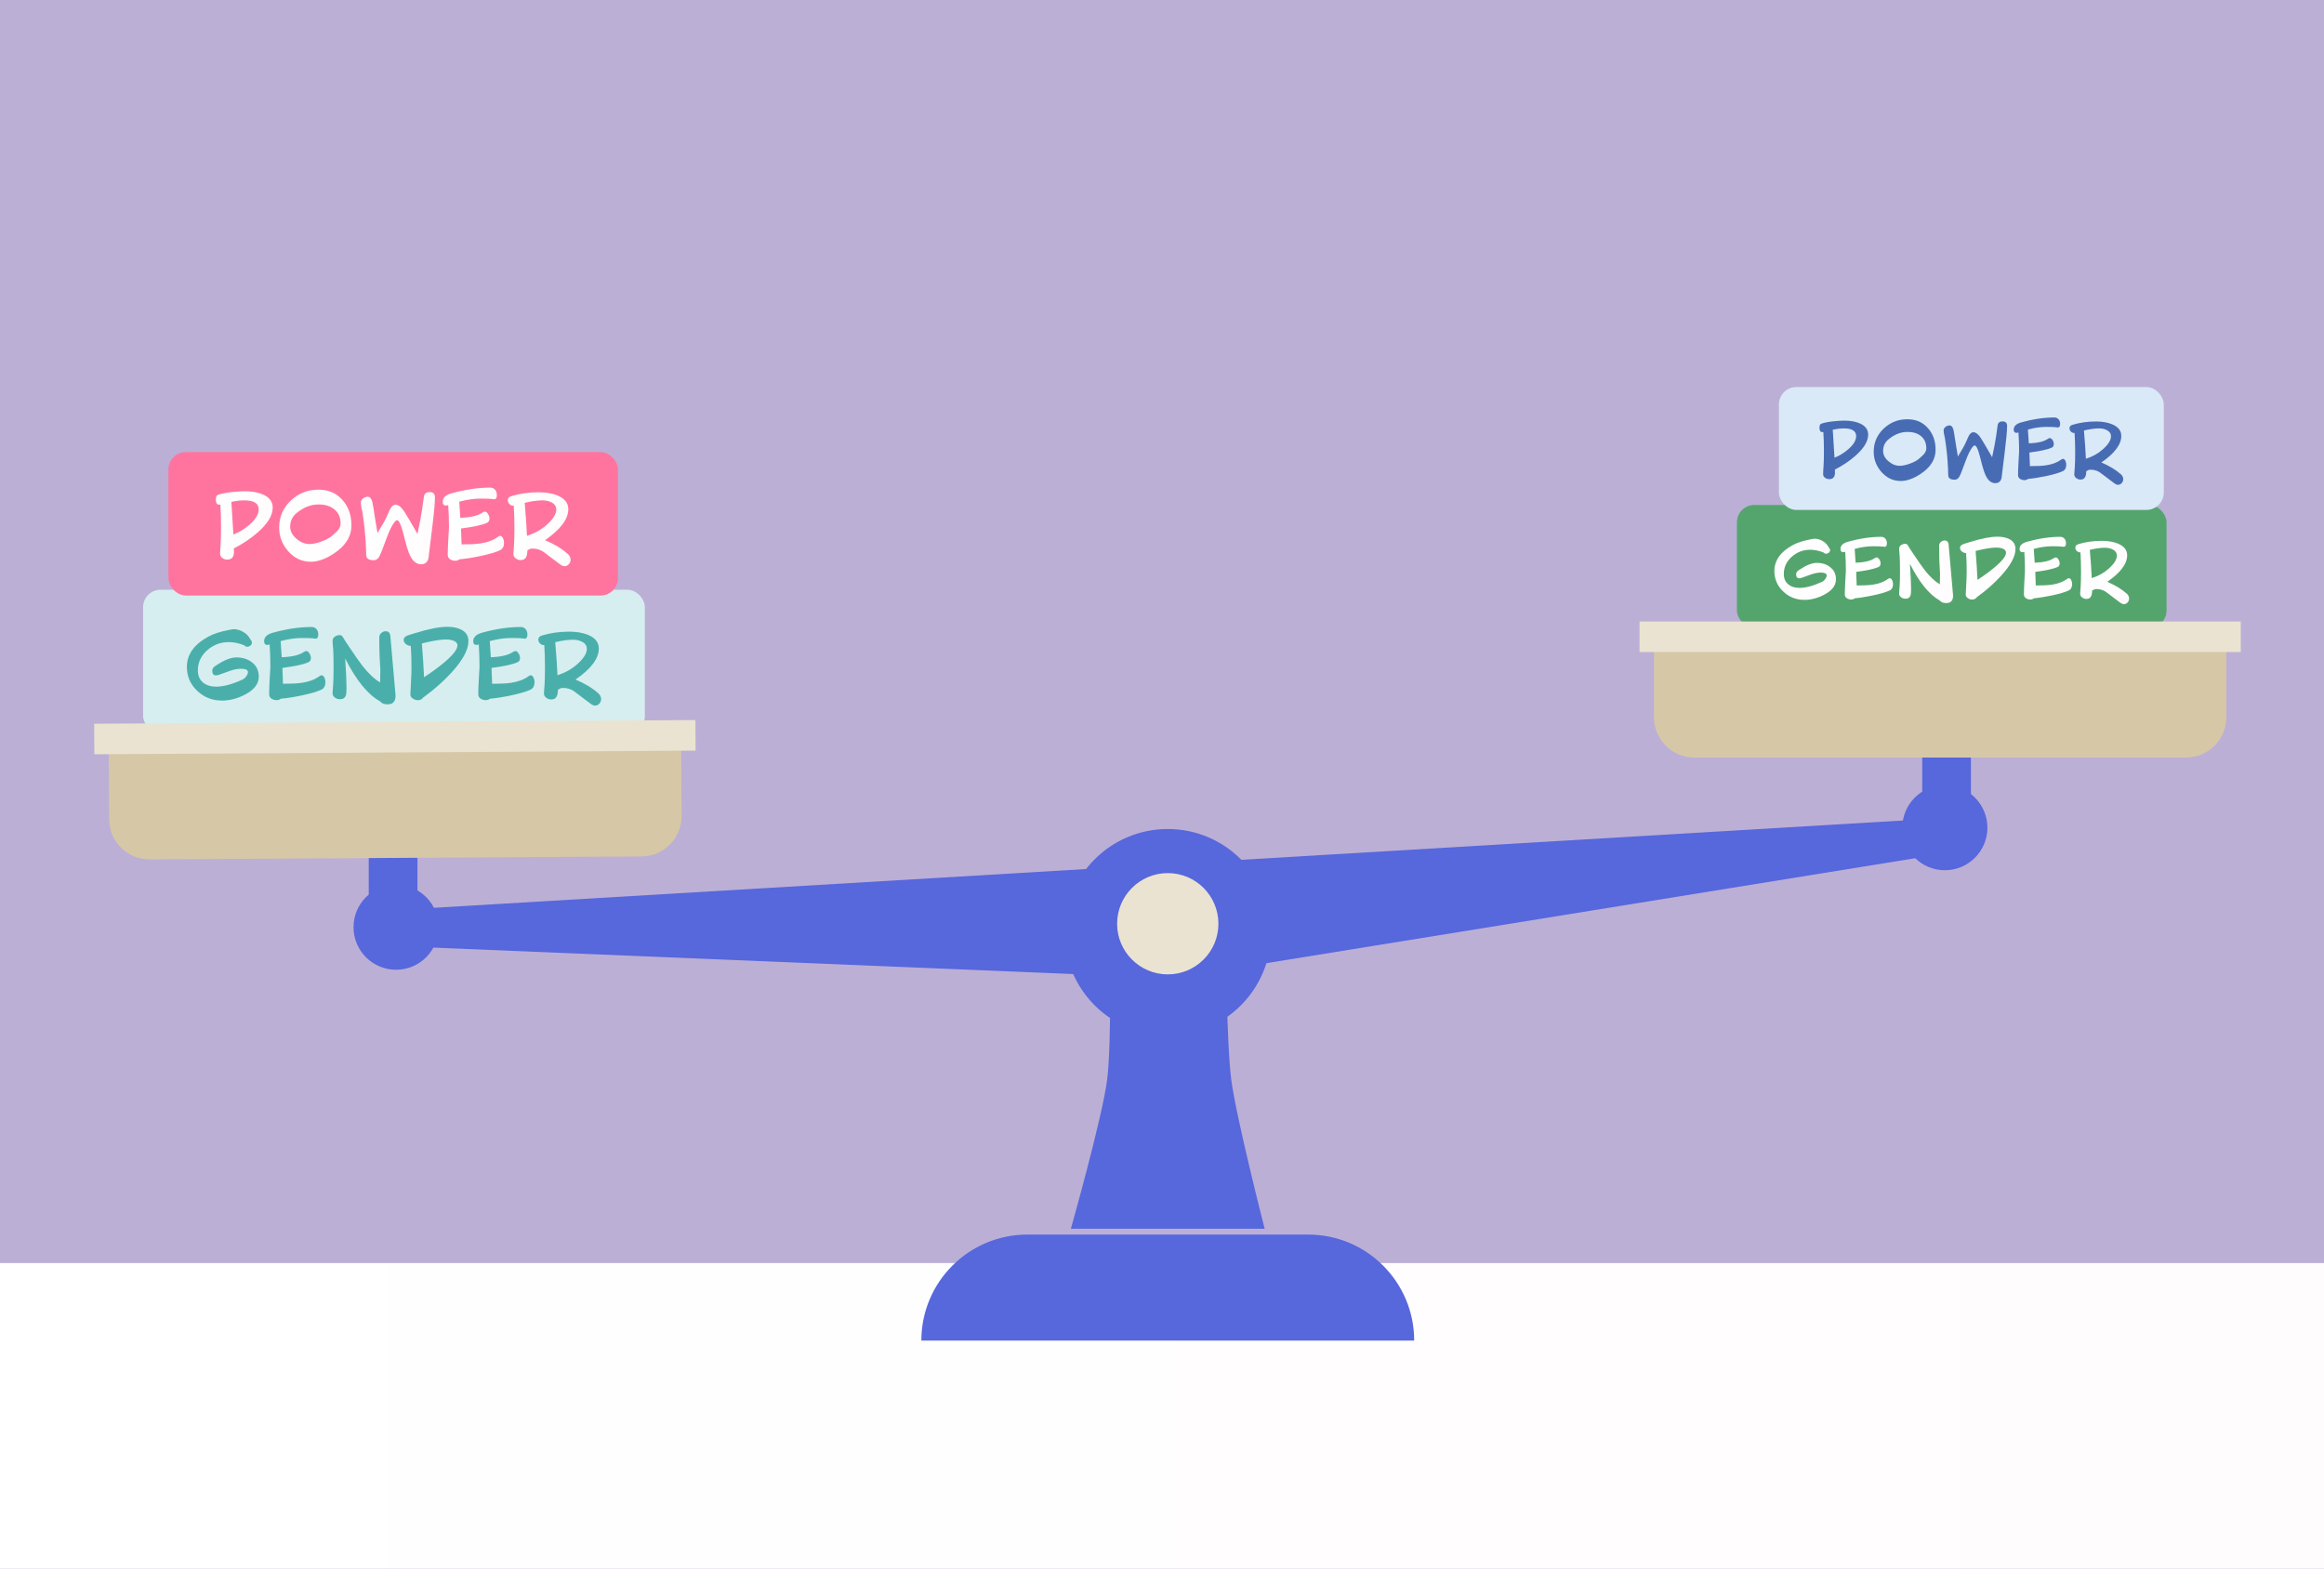 <?xml version="1.0" encoding="UTF-8"?><svg id="a" xmlns="http://www.w3.org/2000/svg" xmlns:xlink="http://www.w3.org/1999/xlink" viewBox="0 0 1600 1080"><defs><style>.cls-1{fill:#eae3d2;}.cls-2{fill:#eae3d1;}.cls-3{fill:#ff749e;}.cls-4{fill:#d6eeef;}.cls-5{fill:#bcafd5;}.cls-6{fill:#d9e9f7;}.cls-7{fill:#d6c8a7;}.cls-8{fill:#54a56d;}.cls-9{fill:#486cb4;}.cls-10{fill:#5767dc;}.cls-11{fill:#4aafab;}.cls-12{fill:url(#_Œ_ƒΩ_85-4);}.cls-13{fill:url(#_Œ_ƒΩ_85-3);}.cls-14{fill:url(#_Œ_ƒΩ_85-2);}.cls-15{fill:url(#_Œ_ƒΩ_85-9);}.cls-16{fill:url(#_Œ_ƒΩ_85-5);}.cls-17{fill:url(#_Œ_ƒΩ_85-6);}.cls-18{fill:url(#_Œ_ƒΩ_85-7);}.cls-19{fill:url(#_Œ_ƒΩ_85-8);}.cls-20{fill:url(#_Œ_ƒΩ_85-12);}.cls-21{fill:url(#_Œ_ƒΩ_85-11);}.cls-22{fill:url(#_Œ_ƒΩ_85-10);}.cls-23{fill:url(#_Œ_ƒΩ_85);}</style><linearGradient id="_Œ_ƒΩ_85" x1="-19.88" y1="982.95" x2="1619.88" y2="982.95" gradientUnits="userSpaceOnUse"><stop offset=".01" stop-color="#fff"/><stop offset="1" stop-color="#fffcfd"/></linearGradient><linearGradient id="_Œ_ƒΩ_85-2" x1="148.58" y1="361.77" x2="187.75" y2="361.77" xlink:href="#_Œ_ƒΩ_85"/><linearGradient id="_Œ_ƒΩ_85-3" x1="192.2" y1="361.97" x2="241.95" y2="361.97" xlink:href="#_Œ_ƒΩ_85"/><linearGradient id="_Œ_ƒΩ_85-4" x1="248.43" y1="363.68" x2="299.45" y2="363.68" xlink:href="#_Œ_ƒΩ_85"/><linearGradient id="_Œ_ƒΩ_85-5" x1="304.78" y1="360.9" x2="347.01" y2="360.9" xlink:href="#_Œ_ƒΩ_85"/><linearGradient id="_Œ_ƒΩ_85-6" x1="349.61" y1="364.4" x2="392.82" y2="364.4" xlink:href="#_Œ_ƒΩ_85"/><linearGradient id="_Œ_ƒΩ_85-7" x1="1221.61" y1="391.97" x2="1264.01" y2="391.97" xlink:href="#_Œ_ƒΩ_85"/><linearGradient id="_Œ_ƒΩ_85-8" x1="1267.13" y1="391.2" x2="1303.29" y2="391.2" xlink:href="#_Œ_ƒΩ_85"/><linearGradient id="_Œ_ƒΩ_85-9" x1="1307.5" y1="393.7" x2="1344.66" y2="393.7" xlink:href="#_Œ_ƒΩ_85"/><linearGradient id="_Œ_ƒΩ_85-10" x1="1349.41" y1="391.18" x2="1387.6" y2="391.18" xlink:href="#_Œ_ƒΩ_85"/><linearGradient id="_Œ_ƒΩ_85-11" x1="1390.43" y1="391.2" x2="1426.59" y2="391.2" xlink:href="#_Œ_ƒΩ_85"/><linearGradient id="_Œ_ƒΩ_85-12" x1="1428.82" y1="394.2" x2="1465.82" y2="394.2" xlink:href="#_Œ_ƒΩ_85"/></defs><rect id="Background" class="cls-5" x="-16.3" y="-14.7" width="1632.6" height="1109.4"/><rect class="cls-23" x="-19.88" y="869.68" width="1639.75" height="226.53"/><rect class="cls-4" x="98.53" y="406.07" width="345.44" height="98.8" rx="12" ry="12"/><g><path class="cls-11" d="M152.72,482.36c-6.59,0-12.23-2.22-16.89-6.65-4.78-4.47-7.17-9.99-7.17-16.54,0-8.45,4.86-15.35,14.58-20.71,3.59-2.01,8.41-3.59,14.46-4.74,1.74-.35,2.72-.52,2.95-.52,2.43,0,4.73,.65,6.91,1.94,2.18,1.29,3.79,3,4.83,5.12,.69,.77,1.04,1.5,1.04,2.2,0,.81-.34,1.48-1.01,2.03-.68,.54-1.42,.81-2.23,.81s-1.49-.33-2.03-.98c-3.66-1.47-7.23-2.2-10.7-2.2-5.59,0-10.49,1.83-14.69,5.5-4.36,3.82-6.54,8.47-6.54,13.94,0,3.66,1.22,6.48,3.64,8.45,2.27,1.85,5.26,2.78,8.97,2.78,5.13,0,11.36-1.72,18.69-5.15v-.06c.73-.39,1.45-1.08,2.14-2.08,.69-1,1.04-1.89,1.04-2.66,0-1.58-1.6-2.37-4.8-2.37-2.2,0-4.69,.46-7.46,1.39-.93,.31-3.34,1.18-7.23,2.6-1.04,.39-1.91,.58-2.6,.58-1.66,0-2.49-1.12-2.49-3.36,0-1.19,.75-2.27,2.26-3.24,5.67-3.86,10.47-5.78,14.4-5.78,4.24,0,7.79,1.12,10.64,3.35,3.16,2.39,4.74,5.67,4.74,9.83,0,4.98-3.14,9.1-9.43,12.38-5.28,2.78-10.63,4.17-16.02,4.17Z"/><path class="cls-11" d="M224.05,469.58c0,2.58-.89,4.32-2.66,5.21-2.78,1.35-7.33,2.7-13.65,4.05-5.55,1.16-10.35,1.91-14.4,2.26-.77,.66-1.76,.98-2.95,.98s-2.37-.33-3.41-.98c-1.12-.73-1.68-1.72-1.68-2.95v-.29c0-2.58,.14-6.43,.43-11.54,.29-5.11,.43-7.34,.43-6.68,0-5.01-.17-10.32-.52-15.91-.54,.23-1.04,.35-1.5,.35-1.54,0-2.31-.87-2.31-2.6,0-2.78,2.03-4.72,6.07-5.84,9.45-2.62,18.32-3.93,26.61-3.93,1.43,0,2.55,.49,3.38,1.48,.83,.98,1.24,2.23,1.24,3.73,0,1.89-.66,2.83-1.97,2.83-.12,0-.48-.06-1.1-.17-1.24-.19-3.91-.29-8.04-.29-4.74,0-9.68,.71-14.81,2.14,.19,2.47,.44,6.17,.75,11.11,7.02-.27,12.05-1.45,15.1-3.53,.73-.5,1.27-.75,1.62-.75,.96,0,1.77,.58,2.43,1.74,.62,1,.93,2.05,.93,3.12,0,1.35-.56,2.3-1.68,2.83-3.16,1.47-9.14,2.78-17.93,3.93,.12,2.47,.25,6.11,.4,10.93,5.48,0,9.76-.21,12.84-.64,4.9-.73,8.83-2.16,11.8-4.28,.81-.62,1.43-.93,1.85-.93,.89,0,1.58,.58,2.08,1.74,.42,.93,.64,1.89,.64,2.89Z"/><path class="cls-11" d="M266.97,484.97c-2.51,0-4.26-.68-5.26-2.03-8.52-4.74-16.54-14.6-24.07-29.56,.62,9.33,.93,16.24,.93,20.71,0,2.31-.17,3.95-.52,4.92-.66,1.62-1.95,2.43-3.88,2.43-1.35,0-2.51-.35-3.47-1.04-1.16-.73-1.74-1.74-1.74-3.01,0-.5,.06-1.48,.17-2.95l.23-2.95c.19-2.43,.29-6.4,.29-11.92s-.08-9.45-.23-12.15c-.04-.46-.14-1.48-.29-3.07-.12-1.27-.17-2.29-.17-3.07,0-1.27,.56-2.27,1.68-3.01,.93-.66,2.06-.98,3.41-.98,.93,0,1.74,.69,2.43,2.08,.39,.73,1.58,2.58,3.59,5.55,4.36,6.56,7.56,11.13,9.6,13.71,4.09,5.17,8.1,8.93,12.03,11.28,.12-3.32,.17-6.63,.17-9.95,0,1.35-.08,.5-.23-2.55-.16-2.66-.27-4.94-.35-6.83-.12-3.05-.17-6.86-.17-11.45v-.29c0-1.19,.46-2.2,1.39-3.01s1.97-1.21,3.12-1.21c1.66,0,2.68,.93,3.07,2.78l3.64,41.54c0,4.01-1.79,6.02-5.38,6.02Z"/><path class="cls-11" d="M322.5,441.46c0,5.98-3.98,13.29-11.93,21.92-5.64,6.09-12.09,11.76-19.35,17.01-.46,.77-1.18,1.27-2.14,1.5v.06c-.42,.12-.87,.17-1.33,.17-1.24,0-2.38-.35-3.42-1.04-1.2-.73-1.79-1.7-1.79-2.89v-.17c0-.62,.15-3.76,.46-9.43,.19-3.51,.29-6.63,.29-9.37,0-4.74-.15-9.56-.46-14.46-1.24-.04-2.36-.46-3.38-1.27s-1.53-1.81-1.53-3.01c0-1,.64-1.87,1.91-2.6,.27-.19,2.06-.79,5.38-1.79,9.65-3.01,17.22-4.51,22.71-4.51,3.9,0,7.13,.66,9.67,1.97,3.28,1.7,4.93,4.34,4.93,7.93Zm-15.39-1.16c-3.78,0-9.33,.91-16.66,2.72,.69,8.56,1.19,16.31,1.5,23.25,4.9-3.16,9.39-6.44,13.48-9.83,6.32-5.24,9.49-9.26,9.49-12.03,0-1.54-.98-2.66-2.95-3.35-1.35-.5-2.97-.75-4.86-.75Z"/><path class="cls-11" d="M368.03,469.58c0,2.58-.89,4.32-2.66,5.21-2.78,1.35-7.33,2.7-13.65,4.05-5.55,1.16-10.35,1.91-14.4,2.26-.77,.66-1.76,.98-2.95,.98s-2.37-.33-3.41-.98c-1.12-.73-1.68-1.72-1.68-2.95v-.29c0-2.58,.14-6.43,.43-11.54,.29-5.11,.43-7.34,.43-6.68,0-5.01-.17-10.32-.52-15.91-.54,.23-1.04,.35-1.5,.35-1.54,0-2.31-.87-2.31-2.6,0-2.78,2.03-4.72,6.07-5.84,9.45-2.62,18.32-3.93,26.61-3.93,1.43,0,2.55,.49,3.38,1.48,.83,.98,1.24,2.23,1.24,3.73,0,1.89-.66,2.83-1.97,2.83-.12,0-.48-.06-1.1-.17-1.24-.19-3.91-.29-8.04-.29-4.74,0-9.68,.71-14.81,2.14,.19,2.47,.44,6.17,.75,11.11,7.02-.27,12.05-1.45,15.1-3.53,.73-.5,1.27-.75,1.62-.75,.96,0,1.77,.58,2.43,1.74,.62,1,.93,2.05,.93,3.12,0,1.35-.56,2.3-1.68,2.83-3.16,1.47-9.14,2.78-17.93,3.93,.12,2.47,.25,6.11,.4,10.93,5.48,0,9.76-.21,12.84-.64,4.9-.73,8.83-2.16,11.8-4.28,.81-.62,1.43-.93,1.85-.93,.89,0,1.58,.58,2.08,1.74,.42,.93,.64,1.89,.64,2.89Z"/><path class="cls-11" d="M409.68,485.83c-.89,0-1.91-.42-3.07-1.27-3.09-2.39-6.79-5.19-11.11-8.39-2.28-1.66-4.84-2.49-7.69-2.49-.5,0-.98,.02-1.45,.06-.77,.42-1.52,.81-2.26,1.16,.04,4.47-1.47,6.71-4.51,6.71-1.31,0-2.45-.37-3.41-1.1-1.12-.77-1.68-1.76-1.68-2.95,0-.5,.06-1.48,.17-2.95l.23-2.95c.19-2.93,.29-7.06,.29-12.38s-.15-10.08-.46-15.1h-.29c-1.04,0-1.94-.39-2.69-1.16-.75-.77-1.13-1.68-1.13-2.72,0-1.31,.81-2.22,2.43-2.72,5.75-1.77,12.03-2.66,18.86-2.66,4.98,0,9.28,.73,12.9,2.2,4.98,2.04,7.46,5.19,7.46,9.43,0,6.87-5.34,13.98-16.02,21.35,6.36,2.7,11.57,5.84,15.62,9.43,1.31,1.16,1.97,2.51,1.97,4.05,0,1.16-.4,2.19-1.21,3.09-.81,.91-1.79,1.36-2.95,1.36Zm-15.39-45.35c-3.2,0-7.21,.56-12.03,1.68,.77,8.91,1.29,16.49,1.56,22.73,5.32-1.7,9.83-4.2,13.54-7.52,4.43-3.93,6.65-7.44,6.65-10.53,0-2.2-1.12-3.86-3.35-4.98-1.77-.93-3.9-1.39-6.36-1.39Z"/></g><path class="cls-10" d="M870.68,846.02h-133.42s21.55-76.21,24.94-102.32c3.31-25.5,1.95-102.83,1.95-102.83h79.63s.59,77.05,3.89,102.47c3.39,26.09,23,102.68,23,102.68Z"/><polygon class="cls-10" points="1334.4 588.35 807.79 673.54 273.02 651.43 271.55 626.67 1332.93 563.59 1334.4 588.35"/><path class="cls-10" d="M973.61,923.05h-339.29c0-40.31,32.68-72.99,72.99-72.99h193.32c40.31,0,72.99,32.68,72.99,72.99h0Z"/><circle class="cls-10" cx="803.97" cy="641.95" r="71.14"/><circle class="cls-1" cx="803.97" cy="636.03" r="34.87"/><rect class="cls-10" x="1323.39" y="504.99" width="33.53" height="61.15"/><circle class="cls-10" cx="1338.97" cy="569.9" r="29.29"/><rect class="cls-10" x="253.86" y="573.42" width="33.53" height="61.15"/><circle class="cls-10" cx="272.68" cy="638.42" r="29.29"/><g><path class="cls-7" d="M75.07,509.19H469.13v53.81c0,15.3-12.42,27.72-27.72,27.72H102.8c-15.3,0-27.72-12.42-27.72-27.72v-53.81h0Z" transform="translate(-3.33 1.66) rotate(-.35)"/><rect class="cls-2" x="64.88" y="497.07" width="413.93" height="21.02" transform="translate(-3.08 1.66) rotate(-.35)"/></g><rect class="cls-3" x="115.97" y="311.25" width="309.47" height="98.8" rx="12" ry="12"/><g><path class="cls-14" d="M187.75,349.54c0,5.25-3.34,10.84-10.01,16.78-4.78,4.24-10.36,8-16.72,11.28v1.27c.04,1.08,.06,1.47,.06,1.16,0,3.51-1.52,5.26-4.57,5.26-1.31,0-2.47-.37-3.47-1.1-1-.73-1.5-1.72-1.5-2.95,0-1.08,.04-2.14,.12-3.18l.23-3.18c.19-3.16,.29-7.37,.29-12.61s-.16-10.12-.46-14.87c-.27,.08-.52,.12-.75,.12-1.58,0-2.37-1.18-2.37-3.53,0-1.81,.48-2.89,1.45-3.24,1.97-.77,5.05-1.41,9.26-1.91,3.55-.39,6.73-.58,9.54-.58,4.7,0,8.75,.73,12.15,2.2,4.51,1.97,6.77,4.99,6.77,9.08Zm-27.07,18.51c3.9-1.5,7.56-3.74,10.99-6.71,4.28-3.66,6.42-7.21,6.42-10.64,0-4.13-3.32-6.19-9.95-6.19-2.58,0-5.53,.35-8.85,1.04l1.39,22.5Z"/><path class="cls-13" d="M213.95,386.79c-6.09,0-11.28-2.43-15.56-7.29-4.13-4.7-6.19-10.12-6.19-16.25,0-7.25,2.66-13.44,7.98-18.57,5.32-5.01,11.63-7.52,18.92-7.52s12.52,2.39,16.72,7.17c4.09,4.59,6.13,10.39,6.13,17.41,0,7.68-4.09,14.17-12.26,19.5-5.67,3.7-10.91,5.55-15.74,5.55Zm5.35-39.45c-5.24,0-10.22,1.93-14.96,5.78-3.04,2.43-4.56,5.59-4.56,9.49,0,3.16,1.46,5.96,4.39,8.39,2.77,2.39,5.78,3.59,9.01,3.59,2.23,0,4.94-.58,8.11-1.74,3.18-1.16,5.59-2.45,7.25-3.88,2-1.74,3.31-2.95,3.93-3.64,1.35-1.58,2.02-3.16,2.02-4.74,0-4.36-1.48-7.69-4.45-10.01-2.66-2.16-6.24-3.24-10.74-3.24Z"/><path class="cls-12" d="M299.45,342.48c0,3.82-.69,11.32-2.08,22.5l-1.56,12.67c-.12,1.16-.39,3.38-.81,6.65-.66,2.81-2.35,4.22-5.09,4.22-3.12,0-5.67-2.02-7.64-6.07-1.16-2.39-2.47-6.56-3.93-12.5-1.35-5.55-2.51-9.06-3.47-10.53-.54-.81-1.04-1.22-1.5-1.22-.5,0-1.08,.43-1.74,1.27-1.74,2.16-3.61,5.96-5.61,11.4-2.43,6.75-4.05,10.84-4.86,12.26-.93,1.74-2.22,2.6-3.88,2.6-3.32,0-5.03-1.14-5.15-3.41-.04-.93-.1-2.74-.17-5.44-.35-8.22-1.18-16.37-2.49-24.47-.04-.15-.27-1.21-.69-3.18-.23-1.19-.35-2.26-.35-3.18,0-1.08,.5-2.01,1.5-2.81,1-.79,2.08-1.19,3.24-1.19,1.39,0,2.39,1.02,3.01,3.07,.23,.66,.54,2.26,.93,4.8,.15,1.08,.46,3.07,.93,5.96l1.85,11.22c.77-1.43,2.22-3.88,4.34-7.35,.85-1.39,2.16-4.16,3.93-8.33,1.16-2.58,2.55-3.88,4.17-3.88,1.89,0,3.82,1.45,5.78,4.34,1.58,2.39,4.69,7.64,9.31,15.74,1.58-7.44,2.66-13.17,3.24-17.18l1.16-8.33c.27-2.2,1.6-3.3,3.99-3.3s3.64,1.21,3.64,3.64Z"/><path class="cls-16" d="M347.01,373.6c0,2.58-.89,4.32-2.66,5.21-2.78,1.35-7.33,2.7-13.65,4.05-5.55,1.16-10.35,1.91-14.4,2.26-.77,.66-1.76,.98-2.95,.98s-2.37-.33-3.41-.98c-1.12-.73-1.68-1.72-1.68-2.95v-.29c0-2.58,.14-6.43,.43-11.54,.29-5.11,.43-7.34,.43-6.68,0-5.01-.17-10.32-.52-15.91-.54,.23-1.04,.35-1.5,.35-1.54,0-2.31-.87-2.31-2.6,0-2.78,2.03-4.72,6.07-5.84,9.45-2.62,18.32-3.93,26.61-3.93,1.43,0,2.55,.49,3.38,1.48,.83,.98,1.24,2.23,1.24,3.73,0,1.89-.66,2.83-1.97,2.83-.12,0-.48-.06-1.1-.17-1.24-.19-3.91-.29-8.04-.29-4.74,0-9.68,.71-14.81,2.14,.19,2.47,.44,6.17,.75,11.11,7.02-.27,12.05-1.45,15.1-3.53,.73-.5,1.27-.75,1.62-.75,.96,0,1.77,.58,2.43,1.74,.62,1,.93,2.05,.93,3.12,0,1.35-.56,2.3-1.68,2.83-3.16,1.47-9.14,2.78-17.93,3.93,.12,2.47,.25,6.11,.4,10.93,5.48,0,9.76-.21,12.84-.64,4.9-.73,8.83-2.16,11.8-4.28,.81-.62,1.43-.93,1.85-.93,.89,0,1.58,.58,2.08,1.74,.42,.93,.64,1.89,.64,2.89Z"/><path class="cls-17" d="M388.66,389.86c-.89,0-1.91-.42-3.07-1.27-3.09-2.39-6.79-5.19-11.11-8.39-2.28-1.66-4.84-2.49-7.69-2.49-.5,0-.98,.02-1.45,.06-.77,.42-1.52,.81-2.26,1.16,.04,4.47-1.47,6.71-4.51,6.71-1.31,0-2.45-.37-3.41-1.1-1.12-.77-1.68-1.76-1.68-2.95,0-.5,.06-1.48,.17-2.95l.23-2.95c.19-2.93,.29-7.06,.29-12.38s-.15-10.08-.46-15.1h-.29c-1.04,0-1.94-.39-2.69-1.16-.75-.77-1.13-1.68-1.13-2.72,0-1.31,.81-2.22,2.43-2.72,5.75-1.77,12.03-2.66,18.86-2.66,4.98,0,9.28,.73,12.9,2.2,4.98,2.04,7.46,5.19,7.46,9.43,0,6.87-5.34,13.98-16.02,21.35,6.36,2.7,11.57,5.84,15.62,9.43,1.31,1.16,1.97,2.51,1.97,4.05,0,1.16-.4,2.19-1.21,3.09-.81,.91-1.79,1.36-2.95,1.36Zm-15.39-45.35c-3.2,0-7.21,.56-12.03,1.68,.77,8.91,1.29,16.49,1.56,22.73,5.32-1.7,9.83-4.2,13.54-7.52,4.43-3.93,6.65-7.44,6.65-10.53,0-2.2-1.12-3.86-3.35-4.98-1.77-.93-3.9-1.39-6.36-1.39Z"/></g><rect class="cls-8" x="1195.81" y="347.69" width="295.8" height="84.61" rx="12" ry="12"/><g><path class="cls-18" d="M1242.22,413.02c-5.65,0-10.47-1.9-14.47-5.7-4.09-3.83-6.14-8.55-6.14-14.17,0-7.23,4.16-13.14,12.48-17.73,3.07-1.72,7.2-3.07,12.38-4.06,1.49-.3,2.33-.45,2.53-.45,2.08,0,4.05,.55,5.92,1.66,1.87,1.11,3.24,2.57,4.14,4.38,.6,.66,.89,1.29,.89,1.88,0,.69-.29,1.27-.87,1.73-.58,.46-1.21,.69-1.91,.69s-1.27-.28-1.73-.84c-3.14-1.25-6.19-1.88-9.16-1.88-4.79,0-8.98,1.57-12.58,4.71-3.73,3.27-5.6,7.25-5.6,11.94,0,3.14,1.04,5.55,3.12,7.23,1.95,1.59,4.51,2.38,7.68,2.38,4.39,0,9.73-1.47,16-4.41v-.05c.63-.33,1.24-.92,1.83-1.78,.59-.86,.89-1.62,.89-2.28,0-1.35-1.37-2.03-4.11-2.03-1.88,0-4.01,.4-6.39,1.19-.79,.26-2.86,1.01-6.19,2.23-.89,.33-1.63,.5-2.23,.5-1.42,0-2.13-.96-2.13-2.87,0-1.02,.64-1.95,1.93-2.77,4.85-3.3,8.97-4.95,12.33-4.95,3.63,0,6.67,.96,9.11,2.87,2.71,2.05,4.06,4.85,4.06,8.42,0,4.26-2.69,7.79-8.07,10.6-4.52,2.38-9.1,3.57-13.72,3.57Z"/><path class="cls-19" d="M1303.29,402.07c0,2.21-.76,3.7-2.28,4.46-2.38,1.16-6.28,2.31-11.69,3.47-4.76,.99-8.87,1.63-12.33,1.93-.66,.56-1.5,.84-2.53,.84s-2.03-.28-2.92-.84c-.96-.63-1.44-1.47-1.44-2.53v-.25c0-2.21,.12-5.51,.37-9.88,.25-4.38,.37-6.28,.37-5.72,0-4.29-.15-8.83-.45-13.62-.46,.2-.89,.3-1.29,.3-1.32,0-1.98-.74-1.98-2.23,0-2.38,1.73-4.05,5.2-5,8.09-2.25,15.69-3.37,22.79-3.37,1.22,0,2.19,.42,2.9,1.26,.71,.84,1.07,1.91,1.07,3.2,0,1.62-.56,2.43-1.68,2.43-.1,0-.41-.05-.94-.15-1.06-.16-3.35-.25-6.89-.25-4.06,0-8.29,.61-12.68,1.83,.16,2.11,.38,5.28,.64,9.51,6.01-.23,10.32-1.24,12.93-3.02,.63-.43,1.09-.64,1.39-.64,.82,0,1.52,.5,2.08,1.49,.53,.86,.79,1.75,.79,2.68,0,1.16-.48,1.97-1.44,2.43-2.71,1.26-7.83,2.38-15.36,3.37,.1,2.11,.21,5.23,.35,9.36,4.69,0,8.35-.18,11-.55,4.19-.63,7.56-1.85,10.11-3.67,.69-.53,1.22-.79,1.59-.79,.76,0,1.35,.5,1.78,1.49,.36,.79,.54,1.62,.54,2.48Z"/><path class="cls-15" d="M1340.05,415.25c-2.15,0-3.65-.58-4.51-1.73-7.3-4.06-14.17-12.5-20.61-25.31,.53,7.99,.79,13.9,.79,17.73,0,1.98-.15,3.39-.45,4.21-.56,1.39-1.67,2.08-3.32,2.08-1.16,0-2.15-.3-2.97-.89-.99-.63-1.49-1.49-1.49-2.58,0-.43,.05-1.27,.15-2.53l.2-2.53c.16-2.08,.25-5.48,.25-10.2s-.07-8.09-.2-10.4c-.03-.4-.12-1.27-.25-2.63-.1-1.09-.15-1.96-.15-2.63,0-1.09,.48-1.95,1.44-2.58,.79-.56,1.77-.84,2.92-.84,.79,0,1.49,.59,2.08,1.78,.33,.63,1.35,2.21,3.07,4.76,3.73,5.61,6.47,9.53,8.22,11.74,3.5,4.43,6.94,7.65,10.3,9.66,.1-2.84,.15-5.68,.15-8.52,0,1.16-.07,.43-.2-2.18-.13-2.28-.23-4.23-.3-5.85-.1-2.61-.15-5.88-.15-9.81v-.25c0-1.02,.4-1.88,1.19-2.58s1.68-1.04,2.68-1.04c1.42,0,2.29,.79,2.63,2.38l3.12,35.57c0,3.43-1.54,5.15-4.61,5.15Z"/><path class="cls-22" d="M1387.6,378c0,5.12-3.41,11.38-10.22,18.77-4.83,5.22-10.35,10.07-16.57,14.56-.4,.66-1.01,1.09-1.84,1.29v.05c-.36,.1-.74,.15-1.14,.15-1.06,0-2.03-.3-2.93-.89-1.02-.63-1.54-1.45-1.54-2.48v-.15c0-.53,.13-3.22,.4-8.07,.17-3,.25-5.68,.25-8.02,0-4.06-.13-8.19-.4-12.38-1.06-.03-2.02-.4-2.9-1.09s-1.31-1.55-1.31-2.58c0-.86,.55-1.6,1.64-2.23,.23-.16,1.77-.68,4.61-1.54,8.27-2.58,14.75-3.86,19.45-3.86,3.34,0,6.1,.56,8.28,1.68,2.81,1.45,4.22,3.72,4.22,6.79Zm-13.18-.99c-3.24,0-7.99,.78-14.27,2.33,.59,7.33,1.02,13.97,1.29,19.91,4.19-2.71,8.04-5.51,11.54-8.42,5.42-4.49,8.12-7.93,8.12-10.3,0-1.32-.84-2.28-2.53-2.87-1.16-.43-2.54-.64-4.16-.64Z"/><path class="cls-21" d="M1426.59,402.07c0,2.21-.76,3.7-2.28,4.46-2.38,1.16-6.28,2.31-11.69,3.47-4.76,.99-8.87,1.63-12.33,1.93-.66,.56-1.5,.84-2.53,.84s-2.03-.28-2.92-.84c-.96-.63-1.44-1.47-1.44-2.53v-.25c0-2.21,.12-5.51,.37-9.88,.25-4.38,.37-6.28,.37-5.72,0-4.29-.15-8.83-.45-13.62-.46,.2-.89,.3-1.29,.3-1.32,0-1.98-.74-1.98-2.23,0-2.38,1.73-4.05,5.2-5,8.09-2.25,15.69-3.37,22.79-3.37,1.22,0,2.19,.42,2.9,1.26,.71,.84,1.07,1.91,1.07,3.2,0,1.62-.56,2.43-1.68,2.43-.1,0-.41-.05-.94-.15-1.06-.16-3.35-.25-6.89-.25-4.06,0-8.29,.61-12.68,1.83,.16,2.11,.38,5.28,.64,9.51,6.01-.23,10.32-1.24,12.93-3.02,.63-.43,1.09-.64,1.39-.64,.82,0,1.52,.5,2.08,1.49,.53,.86,.79,1.75,.79,2.68,0,1.16-.48,1.97-1.44,2.43-2.71,1.26-7.83,2.38-15.36,3.37,.1,2.11,.21,5.23,.35,9.36,4.69,0,8.35-.18,11-.55,4.19-.63,7.56-1.85,10.11-3.67,.69-.53,1.22-.79,1.59-.79,.76,0,1.35,.5,1.78,1.49,.36,.79,.54,1.62,.54,2.48Z"/><path class="cls-20" d="M1462.25,415.99c-.76,0-1.63-.36-2.63-1.09-2.64-2.05-5.81-4.44-9.51-7.18-1.95-1.42-4.14-2.13-6.59-2.13-.43,0-.84,.02-1.24,.05-.66,.36-1.31,.69-1.93,.99,.03,3.83-1.26,5.75-3.86,5.75-1.12,0-2.1-.31-2.92-.94-.96-.66-1.44-1.5-1.44-2.53,0-.43,.05-1.27,.15-2.53l.2-2.53c.16-2.51,.25-6.04,.25-10.6s-.13-8.64-.4-12.93h-.25c-.89,0-1.66-.33-2.3-.99-.64-.66-.97-1.44-.97-2.33,0-1.12,.69-1.9,2.08-2.33,4.92-1.52,10.3-2.28,16.15-2.28,4.26,0,7.94,.63,11.05,1.88,4.26,1.75,6.39,4.44,6.39,8.07,0,5.88-4.57,11.97-13.72,18.28,5.45,2.31,9.91,5,13.38,8.07,1.12,.99,1.68,2.15,1.68,3.47,0,.99-.35,1.87-1.04,2.65-.69,.78-1.54,1.16-2.53,1.16Zm-13.18-38.84c-2.74,0-6.18,.48-10.3,1.44,.66,7.63,1.11,14.12,1.34,19.47,4.56-1.45,8.42-3.6,11.59-6.44,3.8-3.37,5.7-6.37,5.7-9.02,0-1.88-.96-3.3-2.87-4.26-1.52-.79-3.34-1.19-5.45-1.19Z"/></g><rect class="cls-6" x="1224.71" y="266.5" width="265" height="84.61" rx="12" ry="12"/><g><path class="cls-9" d="M1286.17,299.28c0,4.49-2.86,9.28-8.57,14.37-4.09,3.63-8.87,6.85-14.32,9.66v1.09c.03,.92,.05,1.26,.05,.99,0,3.01-1.3,4.51-3.91,4.51-1.12,0-2.11-.31-2.97-.94-.86-.63-1.29-1.47-1.29-2.53,0-.92,.03-1.83,.1-2.73l.2-2.72c.17-2.71,.25-6.31,.25-10.8s-.13-8.67-.4-12.73c-.23,.07-.45,.1-.64,.1-1.35,0-2.03-1.01-2.03-3.02,0-1.55,.41-2.48,1.24-2.77,1.68-.66,4.33-1.21,7.93-1.64,3.04-.33,5.76-.5,8.17-.5,4.03,0,7.5,.63,10.4,1.88,3.86,1.68,5.8,4.28,5.8,7.78Zm-23.18,15.85c3.34-1.29,6.47-3.2,9.41-5.75,3.67-3.14,5.5-6.18,5.5-9.11,0-3.53-2.84-5.3-8.52-5.3-2.21,0-4.74,.3-7.58,.89l1.19,19.27Z"/><path class="cls-9" d="M1308.61,331.18c-5.22,0-9.66-2.08-13.33-6.24-3.53-4.03-5.3-8.67-5.3-13.92,0-6.21,2.28-11.51,6.84-15.9,4.56-4.29,9.96-6.44,16.2-6.44s10.72,2.05,14.32,6.14c3.5,3.93,5.25,8.9,5.25,14.91,0,6.57-3.5,12.14-10.5,16.69-4.85,3.17-9.35,4.76-13.47,4.76Zm4.58-33.78c-4.49,0-8.75,1.65-12.81,4.95-2.61,2.08-3.91,4.79-3.91,8.12,0,2.71,1.25,5.1,3.76,7.18,2.37,2.05,4.95,3.07,7.72,3.07,1.91,0,4.23-.5,6.95-1.49,2.72-.99,4.79-2.1,6.21-3.32,1.71-1.49,2.83-2.53,3.36-3.12,1.15-1.35,1.73-2.71,1.73-4.06,0-3.73-1.27-6.59-3.81-8.57-2.27-1.85-5.34-2.77-9.2-2.77Z"/><path class="cls-9" d="M1381.83,293.24c0,3.27-.59,9.69-1.78,19.27l-1.34,10.85c-.1,.99-.33,2.89-.69,5.7-.56,2.41-2.01,3.62-4.36,3.62-2.68,0-4.85-1.73-6.54-5.2-.99-2.05-2.11-5.61-3.37-10.7-1.16-4.76-2.15-7.76-2.97-9.02-.46-.69-.89-1.04-1.29-1.04-.43,0-.92,.36-1.49,1.09-1.49,1.85-3.09,5.1-4.81,9.76-2.08,5.78-3.47,9.28-4.16,10.5-.79,1.49-1.9,2.23-3.32,2.23-2.84,0-4.31-.97-4.41-2.92-.03-.79-.08-2.34-.15-4.66-.3-7.03-1.01-14.02-2.13-20.95-.03-.13-.23-1.04-.59-2.72-.2-1.02-.3-1.93-.3-2.72,0-.92,.43-1.73,1.29-2.4,.86-.68,1.78-1.02,2.77-1.02,1.19,0,2.05,.87,2.58,2.63,.2,.56,.46,1.93,.79,4.11,.13,.92,.4,2.63,.79,5.1l1.59,9.61c.66-1.22,1.9-3.32,3.72-6.29,.73-1.19,1.85-3.57,3.37-7.13,.99-2.21,2.18-3.32,3.57-3.32,1.62,0,3.27,1.24,4.95,3.72,1.35,2.05,4.01,6.54,7.98,13.47,1.35-6.37,2.28-11.28,2.77-14.71l.99-7.13c.23-1.88,1.37-2.82,3.42-2.82s3.12,1.04,3.12,3.12Z"/><path class="cls-9" d="M1422.55,319.89c0,2.21-.76,3.7-2.28,4.46-2.38,1.16-6.28,2.31-11.69,3.47-4.76,.99-8.87,1.63-12.33,1.93-.66,.56-1.5,.84-2.53,.84s-2.03-.28-2.92-.84c-.96-.63-1.44-1.47-1.44-2.53v-.25c0-2.21,.12-5.51,.37-9.88,.25-4.38,.37-6.28,.37-5.72,0-4.29-.15-8.83-.45-13.62-.46,.2-.89,.3-1.29,.3-1.32,0-1.98-.74-1.98-2.23,0-2.38,1.73-4.05,5.2-5,8.09-2.25,15.69-3.37,22.79-3.37,1.22,0,2.19,.42,2.9,1.26,.71,.84,1.07,1.91,1.07,3.2,0,1.62-.56,2.43-1.68,2.43-.1,0-.41-.05-.94-.15-1.06-.16-3.35-.25-6.89-.25-4.06,0-8.29,.61-12.68,1.83,.16,2.11,.38,5.28,.64,9.51,6.01-.23,10.32-1.24,12.93-3.02,.63-.43,1.09-.64,1.39-.64,.82,0,1.52,.5,2.08,1.49,.53,.86,.79,1.75,.79,2.68,0,1.16-.48,1.97-1.44,2.43-2.71,1.26-7.83,2.38-15.36,3.37,.1,2.11,.21,5.23,.35,9.36,4.69,0,8.35-.18,11-.55,4.19-.63,7.56-1.85,10.11-3.67,.69-.53,1.22-.79,1.59-.79,.76,0,1.35,.5,1.78,1.49,.36,.79,.54,1.62,.54,2.48Z"/><path class="cls-9" d="M1458.21,333.81c-.76,0-1.63-.36-2.63-1.09-2.64-2.05-5.81-4.44-9.51-7.18-1.95-1.42-4.14-2.13-6.59-2.13-.43,0-.84,.02-1.24,.05-.66,.36-1.31,.69-1.93,.99,.03,3.83-1.26,5.75-3.86,5.75-1.12,0-2.1-.31-2.92-.94-.96-.66-1.44-1.5-1.44-2.53,0-.43,.05-1.27,.15-2.53l.2-2.53c.16-2.51,.25-6.04,.25-10.6s-.13-8.64-.4-12.93h-.25c-.89,0-1.66-.33-2.3-.99-.64-.66-.97-1.44-.97-2.33,0-1.12,.69-1.9,2.08-2.33,4.92-1.52,10.3-2.28,16.15-2.28,4.26,0,7.94,.63,11.05,1.88,4.26,1.75,6.39,4.44,6.39,8.07,0,5.88-4.57,11.97-13.72,18.28,5.45,2.31,9.91,5,13.38,8.07,1.12,.99,1.68,2.15,1.68,3.47,0,.99-.35,1.87-1.04,2.65-.69,.78-1.54,1.16-2.53,1.16Zm-13.18-38.84c-2.74,0-6.18,.48-10.3,1.44,.66,7.63,1.11,14.12,1.34,19.47,4.56-1.45,8.42-3.6,11.59-6.44,3.8-3.37,5.7-6.37,5.7-9.02,0-1.88-.96-3.3-2.87-4.26-1.52-.79-3.34-1.19-5.45-1.19Z"/></g><g><path class="cls-7" d="M1138.71,440.05h394.06v53.81c0,15.3-12.42,27.72-27.72,27.72h-338.61c-15.3,0-27.72-12.42-27.72-27.72v-53.81h0Z"/><rect class="cls-2" x="1128.77" y="427.93" width="413.93" height="21.02"/></g></svg>
